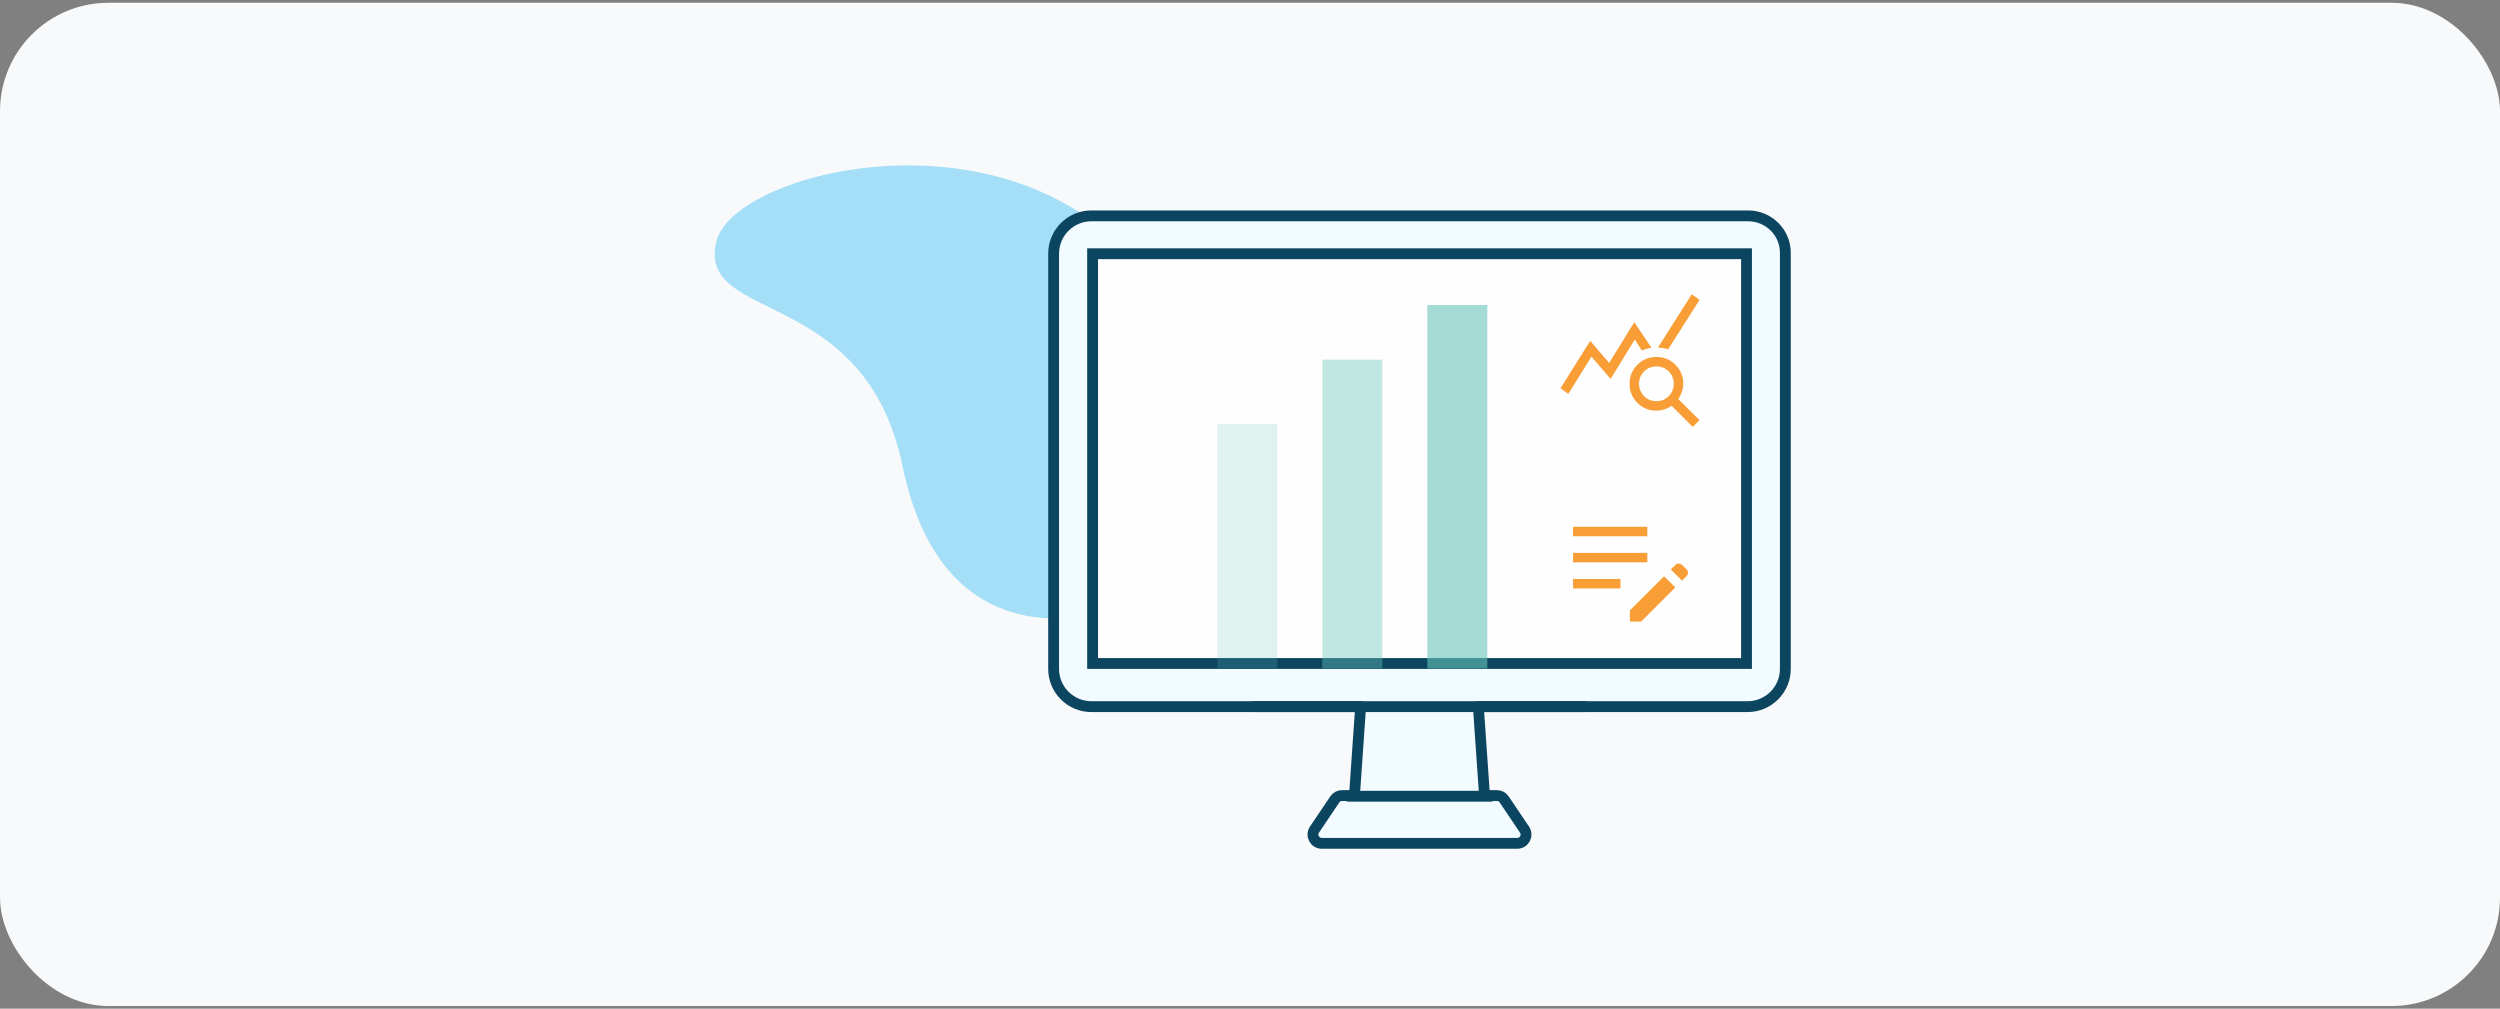 <svg width="461" height="186" viewBox="0 0 461 186" fill="none" xmlns="http://www.w3.org/2000/svg">
<rect x="0" y="0" width="461" height="186" fill="#808080" stroke="none"/>
<rect y="0.51" width="461" height="185.001" rx="20" fill="#F7F9FA"/>
<path d="M203.274 113.107C197.924 114.217 173.38 119.452 166.446 86.008C159.515 52.564 128.76 59.721 132.032 44.752C135.303 29.783 198.819 16.206 217.139 61.484C235.455 106.762 206.432 112.45 203.274 113.107Z" fill="#A4DEF7"/>
<path d="M322.347 39.804H201.244C197.408 39.804 194.289 42.923 194.289 46.759V123.349C194.289 127.185 197.408 130.304 201.244 130.304H250.899L249.761 146.701H247.485C246.937 146.701 246.431 146.954 246.136 147.418L242.385 152.982C241.668 154.036 242.427 155.511 243.733 155.511H261.184H262.323H279.773C281.08 155.511 281.839 154.078 281.122 152.982L277.371 147.418C277.076 146.954 276.57 146.701 276.022 146.701H273.746L272.608 130.304H322.263C326.099 130.304 329.218 127.185 329.218 123.349V46.759C329.302 42.923 326.183 39.804 322.347 39.804Z" fill="#F2FBFF" stroke="#0B4560" stroke-width="2" stroke-miterlimit="10" stroke-linecap="round" stroke-linejoin="round"/>
<path d="M201.477 122.349V46.789H322.055V122.349H201.477Z" fill="#FEFEFE" stroke="#0B4560" stroke-width="2"/>
<path d="M231.336 130.305H292.246" stroke="#0B4560" stroke-width="2" stroke-miterlimit="10" stroke-linecap="round" stroke-linejoin="round"/>
<path d="M248.664 146.827H274.925" stroke="#0B4560" stroke-width="2" stroke-miterlimit="10" stroke-linecap="round" stroke-linejoin="round"/>
<g clip-path="url(#clip0_4377_13886)">
<path opacity="0.2" d="M224.477 78.188V145.21H235.545V78.188H224.477Z" fill="#68C5B9"/>
<path opacity="0.4" d="M243.836 66.326V133.348H254.904V66.326H243.836Z" fill="#68C5B9"/>
<path opacity="0.6" d="M263.195 56.243V123.265H274.264V56.243H263.195Z" fill="#68C5B9"/>
</g>
<path d="M289.185 72.638L287.758 71.59L293.235 62.849L296.731 66.928L301.363 59.412L304.539 64.131C304.228 64.17 303.927 64.233 303.636 64.321C303.344 64.408 303.053 64.51 302.762 64.627L301.451 62.616L296.993 69.871L293.468 65.763L289.185 72.638ZM312.143 78.727L308.239 74.823C307.831 75.115 307.389 75.338 306.913 75.493C306.438 75.649 305.947 75.727 305.442 75.727C304.063 75.727 302.893 75.246 301.931 74.284C300.97 73.323 300.489 72.153 300.489 70.774C300.489 69.395 300.97 68.225 301.931 67.263C302.893 66.302 304.063 65.821 305.442 65.821C306.821 65.821 307.991 66.302 308.953 67.263C309.914 68.225 310.395 69.395 310.395 70.774C310.395 71.279 310.312 71.769 310.147 72.245C309.982 72.721 309.764 73.172 309.492 73.6L313.396 77.475L312.143 78.727ZM305.442 73.979C306.336 73.979 307.093 73.668 307.715 73.046C308.336 72.425 308.647 71.667 308.647 70.774C308.647 69.88 308.336 69.123 307.715 68.501C307.093 67.88 306.336 67.569 305.442 67.569C304.549 67.569 303.791 67.88 303.17 68.501C302.548 69.123 302.237 69.88 302.237 70.774C302.237 71.667 302.548 72.425 303.17 73.046C303.791 73.668 304.549 73.979 305.442 73.979ZM307.598 64.423C307.307 64.306 307.006 64.228 306.695 64.19C306.384 64.151 306.064 64.112 305.733 64.073L311.968 54.255L313.396 55.304L307.598 64.423Z" fill="#F99E37"/>
<path d="M300.559 114.619V112.551L306.851 106.258L308.92 108.326L302.627 114.619H300.559ZM290.07 108.501V106.753H298.81V108.501H290.07ZM310.173 107.073L308.104 105.005L308.949 104.16C309.104 104.005 309.308 103.927 309.561 103.927C309.813 103.927 310.017 104.005 310.173 104.16L311.018 105.005C311.173 105.16 311.251 105.364 311.251 105.617C311.251 105.869 311.173 106.073 311.018 106.228L310.173 107.073ZM290.07 103.694V101.946H303.763V103.694H290.07ZM290.07 98.887V97.139H303.763V98.887H290.07Z" fill="#F99E37"/>
<defs>
<clipPath id="clip0_4377_13886">
<rect width="67.022" height="79.667" fill="white" transform="translate(214.945 123.265) rotate(-90)"/>
</clipPath>
</defs>
</svg>
